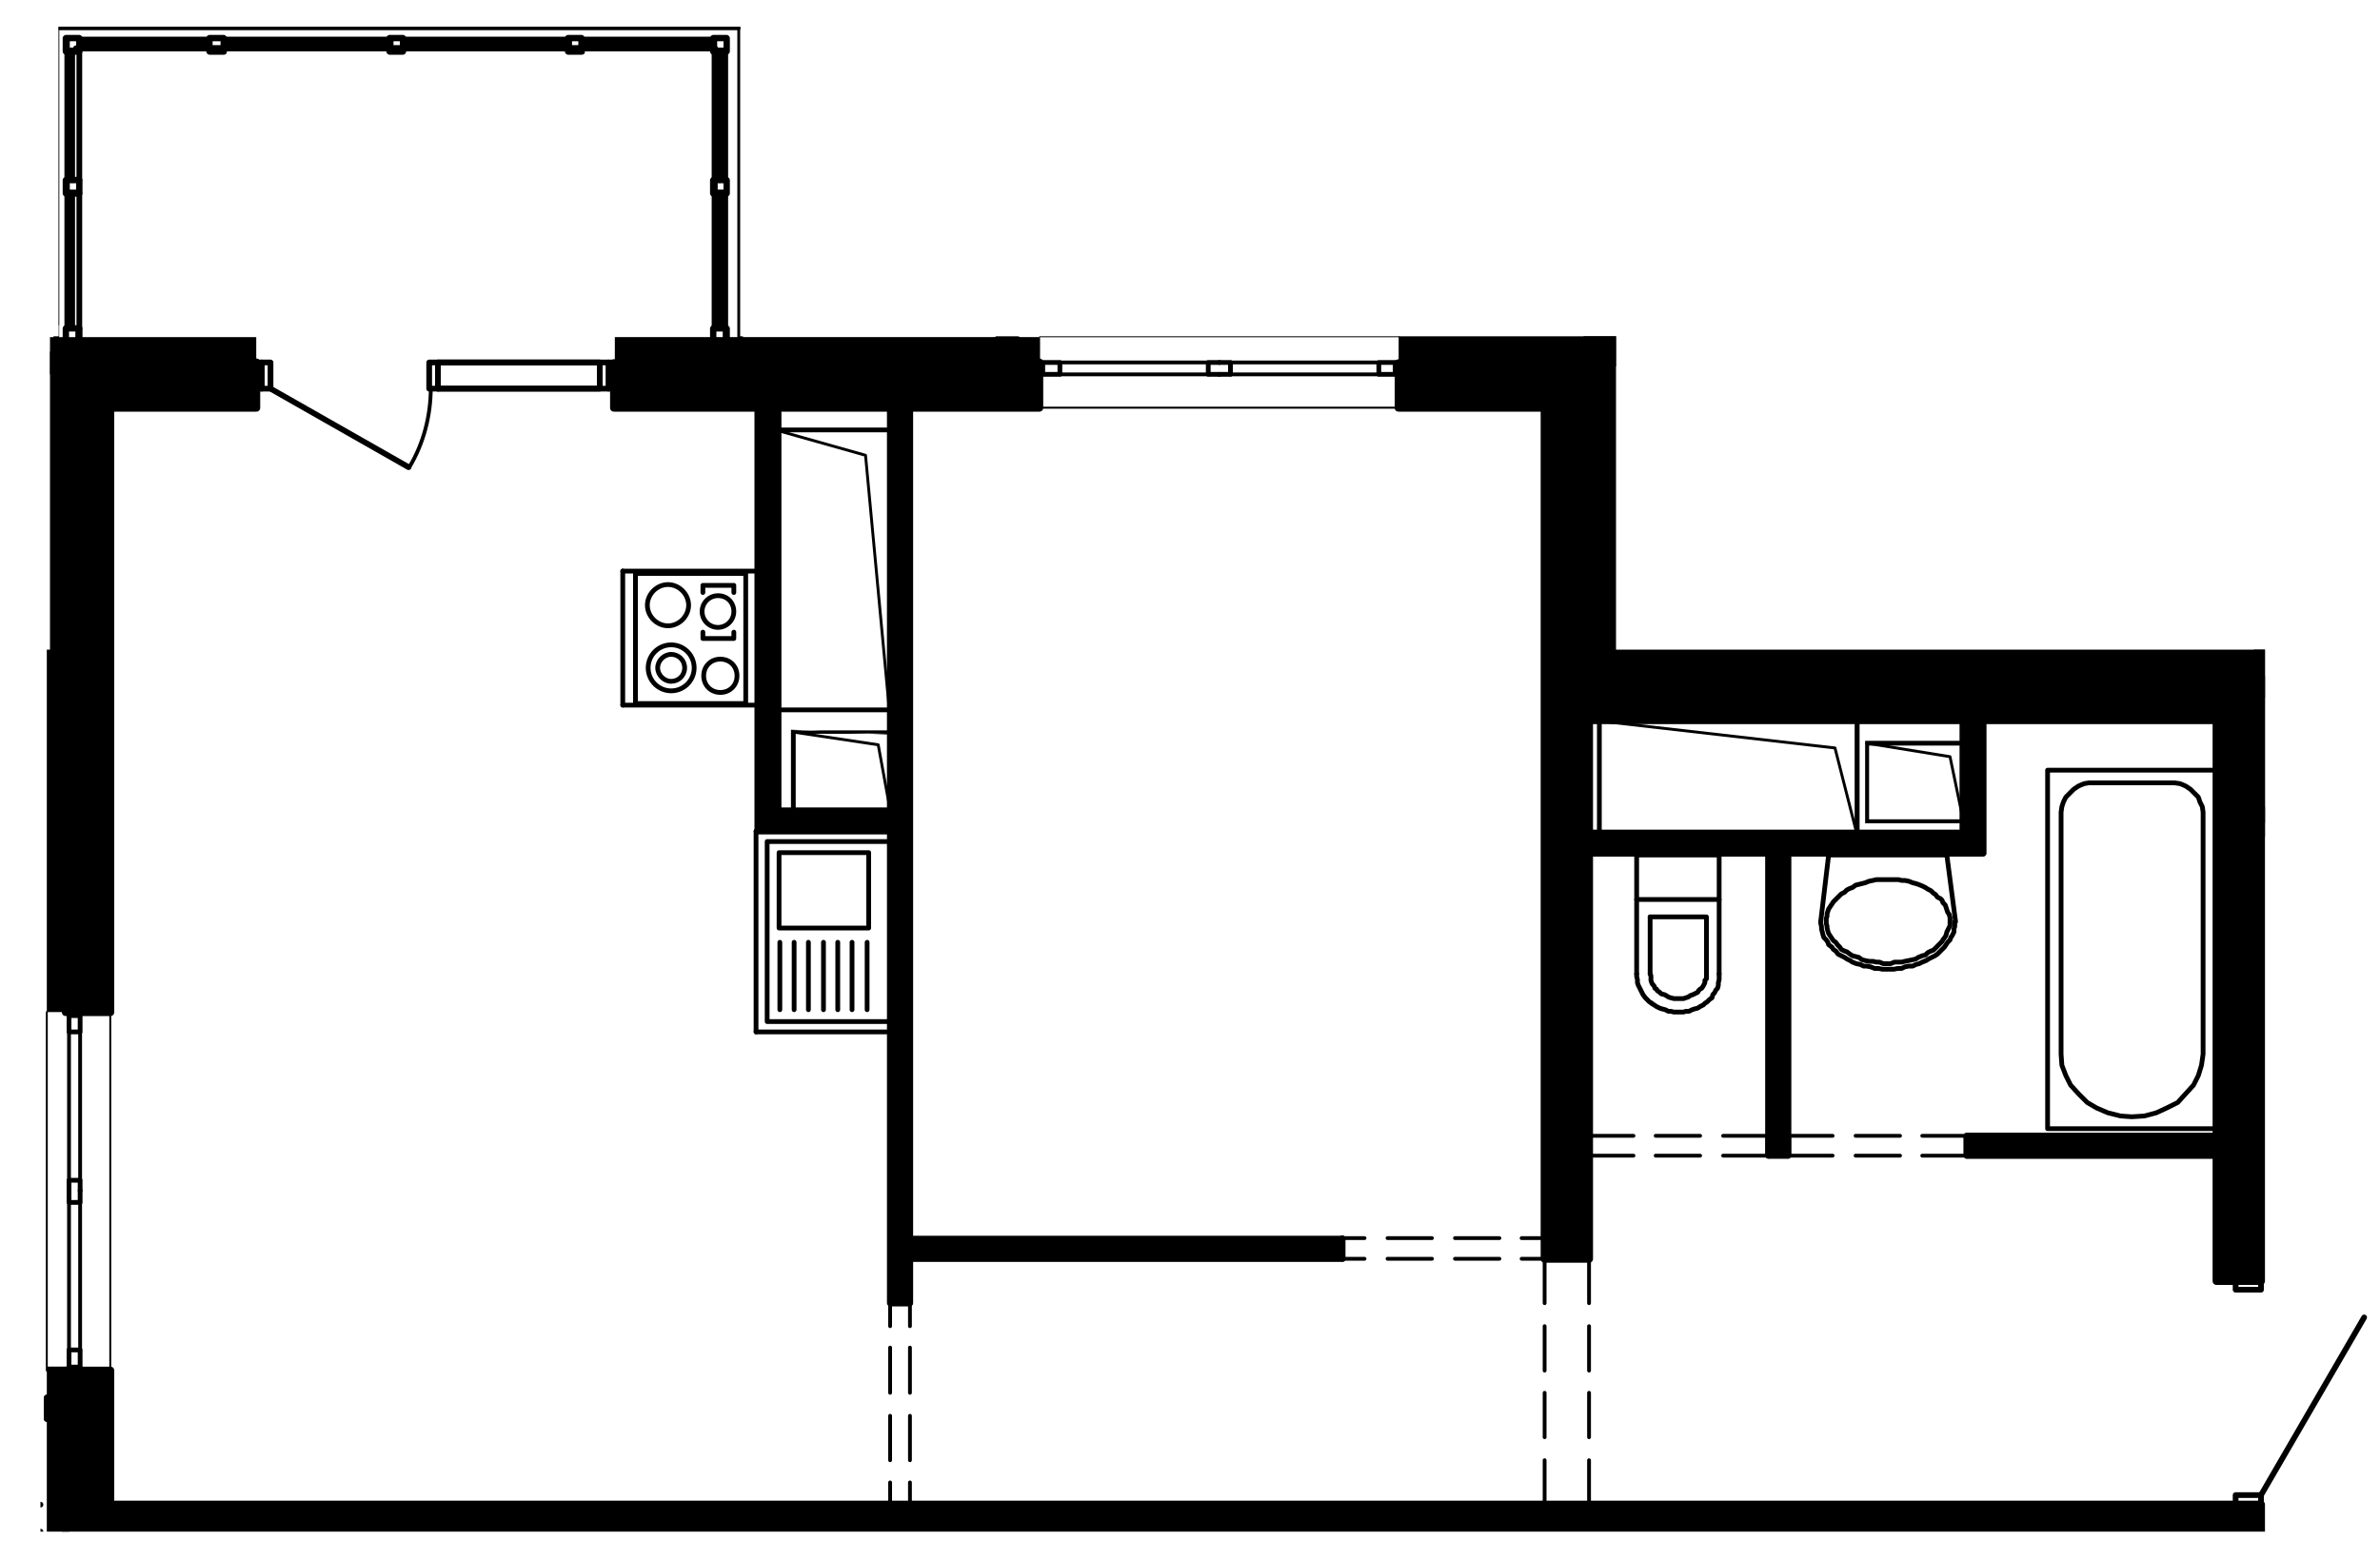 <?xml version="1.0" encoding="utf-8"?>
<!-- Generator: Adobe Illustrator 26.4.1, SVG Export Plug-In . SVG Version: 6.00 Build 0)  -->
<svg version="1.1" xmlns="http://www.w3.org/2000/svg" xmlns:xlink="http://www.w3.org/1999/xlink" x="0px" y="0px"
	 viewBox="0 0 300 196.7" style="enable-background:new 0 0 300 196.7;" xml:space="preserve">
<style type="text/css">
	.st0{opacity:0.52;fill:#3A8BCE;enable-background:new    ;}
	.st1{fill:none;}
	.st2{fill:none;stroke:#000000;stroke-width:0.24;stroke-linecap:round;stroke-linejoin:round;stroke-miterlimit:10;}
	.st3{clip-path:url(#SVGID_00000104676336706899749340000007148829733328304274_);}
	.st4{fill:none;stroke:#000000;stroke-width:0.36;stroke-linecap:round;stroke-linejoin:round;stroke-miterlimit:10;}
	.st5{fill:none;stroke:#000000;stroke-width:0.48;stroke-linecap:round;stroke-linejoin:round;stroke-miterlimit:10;}
	.st6{fill:none;stroke:#000000;stroke-width:0.72;stroke-linecap:round;stroke-linejoin:round;stroke-miterlimit:10;}
	.st7{fill:none;stroke:#000000;stroke-width:0.25;stroke-miterlimit:10;}
	.st8{fill:none;stroke:#000000;stroke-width:0.6;stroke-linecap:round;stroke-linejoin:round;stroke-miterlimit:10;}
	.st9{clip-path:url(#SVGID_00000089549979333788838570000009373030129193957548_);}
	.st10{clip-path:url(#SVGID_00000173880251832895559480000006345291147563184522_);fill:none;}
	.st11{clip-path:url(#SVGID_00000173880251832895559480000006345291147563184522_);}
	.st12{clip-path:url(#SVGID_00000056407456358491130910000017554054946020078502_);fill:none;}
	.st13{clip-path:url(#SVGID_00000056407456358491130910000017554054946020078502_);}
	.st14{clip-path:url(#SVGID_00000077283383589588348230000008997839190021188029_);}
	.st15{clip-path:url(#SVGID_00000080885845905355396460000013012655899090114468_);}
	.st16{fill:none;stroke:#000000;stroke-width:1.004;stroke-linecap:round;stroke-linejoin:round;stroke-miterlimit:10;}
	.st17{fill:none;stroke:#00FF00;stroke-width:0.84;stroke-linecap:round;stroke-linejoin:round;stroke-miterlimit:10;}
	.st18{clip-path:url(#SVGID_00000000194624211289831830000004111387312553118858_);}
	.st19{clip-path:url(#SVGID_00000130616310495791241110000016358251082771241600_);}
	.st20{clip-path:url(#SVGID_00000162339515919671473090000007084976227763388093_);}
	.st21{clip-path:url(#SVGID_00000103233801134800846310000012562890244986699406_);}
	.st22{clip-path:url(#SVGID_00000038411471715717350080000006454905194198852530_);}
	.st23{clip-path:url(#SVGID_00000163057268738160632800000016314937364777784460_);}
</style>
<g id="Layer_3">
</g>
<g id="Layer_2">
	<g id="Layer_2_00000170969926770524950320000008344163758380415411_">
		<g>
			<g>
				<defs>
					<polygon id="SVGID_00000000221355907573917410000008850351345537175728_" points="6.3,81.9 6.3,42.4 7.4,42.4 7.4,3.4 
						93.3,3.4 93.3,42.4 203.7,42.4 203.7,81.9 285.5,81.9 285.5,159.3 302.6,159.3 302.6,193.1 5.1,193.1 5.1,81.9 					"/>
				</defs>
				<clipPath id="SVGID_00000049937742266875775040000012888597319262046869_">
					<use xlink:href="#SVGID_00000000221355907573917410000008850351345537175728_"  style="overflow:visible;"/>
				</clipPath>
				<g style="clip-path:url(#SVGID_00000049937742266875775040000012888597319262046869_);">
					<g>
						<path d="M247.2,103.3l0.6-10l-0.6,0.6V103.3z M247.8,103.8l-0.6-0.5l0.6-10V103.8z M235.6,103.3l12.2,0.5l-0.6-0.5H235.6z
							 M235.1,103.8l0.5-0.5l12.2,0.5H235.1z M235.6,94l-0.5,9.8l0.5-0.5V94z M235.1,93.4l0.5,0.6l-0.5,9.8V93.4z M247.2,94
							l-12.1-0.6l0.5,0.6H247.2z M247.8,93.4l-0.6,0.6l-12.1-0.6H247.8z"/>
						<path d="M112.5,89.8l-14.4-0.6v0.6H112.5z M111.9,89.2l0.6,0.6l-14.4-0.6H111.9z M112.5,53.9l-0.6,35.3l0.6,0.6V53.9z
							 M111.9,54.5l0.6-0.6l-0.6,35.3V54.5z M97.7,53.9l14.2,0.6l0.6-0.6H97.7z M98.3,54.5l-0.6-0.6l14.2,0.6H98.3z M97.7,89.5
							l0.6-35l-0.6-0.6V89.5z M98.3,89.5h-0.6l0.6-35V89.5z"/>
						<path d="M234.4,90.6l-0.6,14.4h0.6V90.6z M233.8,91.2l0.6-0.6l-0.6,14.4V91.2z M201.3,90.6l32.5,0.6l0.6-0.6H201.3z
							 M201.9,91.2l-0.6-0.6l32.5,0.6H201.9z M201.3,105.3l0.6-14l-0.6-0.6V105.3z M201.9,104.8l-0.6,0.5l0.6-14V104.8z M234,105.3
							l-32.2-0.5l-0.6,0.5H234z M234,104.8v0.5l-32.2-0.5H234z"/>
						<path d="M112.5,92.1l-0.6,9.8l0.6,0.6V92.1z M111.9,92.5l0.6-0.5l-0.6,9.8V92.5z M99.7,92.1l12.1,0.5l0.6-0.5H99.7z
							 M100.3,92.5L99.7,92l12.1,0.5H100.3z M99.7,102.5l0.6-10L99.7,92V102.5z M100.3,101.9l-0.6,0.6l0.6-10V101.9z M112.5,102.5
							l-12.1-0.6l-0.6,0.6H112.5z M111.9,101.9l0.6,0.6l-12.1-0.6H111.9z"/>
						<rect x="282.4" y="101.7" width="9.7" height="3.8"/>
						<rect x="284.1" y="81.9" width="4.3" height="21.8"/>
						<rect x="198.1" y="81.9" width="87.4" height="6.1"/>
						<rect x="199.6" y="42.4" width="4.1" height="44.1"/>
						<rect x="176.3" y="42.4" width="27.4" height="3.8"/>
						<rect x="77.5" y="42.5" width="53.6" height="5.8"/>
						<rect x="5.8" y="42.5" width="26.5" height="4.7"/>
						<rect x="5.9" y="44.3" width="3" height="83.3"/>
						<rect x="5.9" y="172.3" width="2.8" height="42.8"/>
						<polyline class="st4" points="247.5,103.6 247.5,93.7 235.3,93.7 245.8,95.4 247.5,103.6 						"/>
						<polyline class="st4" points="112.2,102.1 112.2,92.3 100,92.3 110.7,93.9 112.2,102.1 						"/>
						<polyline class="st4" points="112.1,89.5 112.1,54.3 98.1,54.3 109.1,57.4 112.1,89.5 						"/>
						<polyline class="st4" points="201.6,90.9 234,90.9 234,104.9 231.3,94.3 201.6,90.9 						"/>
						<polyline class="st4" points="91.6,4.8 91.6,41.4 91.6,4.8 8.3,4.8 8.3,41.4 						"/>
						<line class="st4" x1="89.9" y1="41.4" x2="89.9" y2="4.8"/>
						<line class="st5" x1="10.1" y1="130.1" x2="10.1" y2="148.8"/>
						<line class="st5" x1="8.7" y1="148.8" x2="8.7" y2="130.1"/>
						<line class="st5" x1="8.7" y1="128.1" x2="10.1" y2="128.1"/>
						<line class="st5" x1="10.1" y1="151.6" x2="10.1" y2="170.2"/>
						<line class="st5" x1="8.7" y1="170.2" x2="8.7" y2="151.6"/>
						<line class="st5" x1="8.7" y1="172.3" x2="10.1" y2="172.3"/>
						<line class="st5" x1="173.8" y1="47.2" x2="155.1" y2="47.2"/>
						<line class="st5" x1="155.1" y1="45.7" x2="173.8" y2="45.7"/>
						<line class="st5" x1="175.8" y1="45.7" x2="175.8" y2="47.2"/>
						<line class="st5" x1="152.3" y1="47.2" x2="133.6" y2="47.2"/>
						<line class="st5" x1="133.6" y1="45.7" x2="152.3" y2="45.7"/>
						<line class="st5" x1="131.5" y1="45.7" x2="131.5" y2="47.2"/>
						<path class="st5" d="M54.3,48.9c0,3.5-0.9,7-2.7,10"/>
						<line class="st5" x1="222.9" y1="145.7" x2="217.2" y2="145.7"/>
						<line class="st5" x1="214.3" y1="145.7" x2="208.7" y2="145.7"/>
						<line class="st5" x1="205.9" y1="145.7" x2="200.3" y2="145.7"/>
						<line class="st5" x1="222.9" y1="143.2" x2="217.2" y2="143.2"/>
						<line class="st5" x1="214.3" y1="143.2" x2="208.7" y2="143.2"/>
						<line class="st5" x1="205.9" y1="143.2" x2="200.3" y2="143.2"/>
						<line class="st5" x1="247.9" y1="145.7" x2="242.3" y2="145.7"/>
						<line class="st5" x1="239.5" y1="145.7" x2="233.9" y2="145.7"/>
						<line class="st5" x1="231" y1="145.7" x2="225.4" y2="145.7"/>
						<line class="st5" x1="247.9" y1="143.2" x2="242.3" y2="143.2"/>
						<line class="st5" x1="239.5" y1="143.2" x2="233.9" y2="143.2"/>
						<line class="st5" x1="231" y1="143.2" x2="225.4" y2="143.2"/>
						<line class="st5" x1="169.2" y1="156.1" x2="172" y2="156.1"/>
						<line class="st5" x1="174.9" y1="156.1" x2="180.5" y2="156.1"/>
						<line class="st5" x1="183.4" y1="156.1" x2="189" y2="156.1"/>
						<line class="st5" x1="191.8" y1="156.1" x2="194.7" y2="156.1"/>
						<line class="st5" x1="169.2" y1="158.7" x2="172" y2="158.7"/>
						<line class="st5" x1="174.9" y1="158.7" x2="180.5" y2="158.7"/>
						<line class="st5" x1="183.4" y1="158.7" x2="189" y2="158.7"/>
						<line class="st5" x1="191.8" y1="158.7" x2="194.7" y2="158.7"/>
						<line class="st5" x1="112.2" y1="164.3" x2="112.2" y2="167.2"/>
						<line class="st5" x1="112.2" y1="169.9" x2="112.2" y2="175.6"/>
						<line class="st5" x1="112.2" y1="178.5" x2="112.2" y2="184.1"/>
						<line class="st5" x1="112.2" y1="186.9" x2="112.2" y2="189.7"/>
						<line class="st5" x1="114.7" y1="164.3" x2="114.7" y2="167.2"/>
						<line class="st5" x1="114.7" y1="169.9" x2="114.7" y2="175.6"/>
						<line class="st5" x1="114.7" y1="178.5" x2="114.7" y2="184.1"/>
						<line class="st5" x1="114.7" y1="186.9" x2="114.7" y2="189.7"/>
						<line class="st5" x1="200.3" y1="158.7" x2="200.3" y2="164.3"/>
						<line class="st5" x1="200.3" y1="167.2" x2="200.3" y2="172.8"/>
						<line class="st5" x1="200.3" y1="175.6" x2="200.3" y2="181.2"/>
						<line class="st5" x1="200.3" y1="184.1" x2="200.3" y2="189.7"/>
						<line class="st5" x1="194.7" y1="158.7" x2="194.7" y2="164.3"/>
						<line class="st5" x1="194.7" y1="167.2" x2="194.7" y2="172.8"/>
						<line class="st5" x1="194.7" y1="175.6" x2="194.7" y2="181.2"/>
						<line class="st5" x1="194.7" y1="184.1" x2="194.7" y2="189.7"/>
						<line class="st5" x1="200.3" y1="195.4" x2="200.3" y2="202.5"/>
						<line class="st5" x1="194.7" y1="195.4" x2="194.7" y2="202.5"/>
						<polyline class="st6" points="8.7,127.6 9.3,127.6 10.1,127.6 						"/>
						<polyline class="st6" points="8.7,172.8 9.3,172.8 10.1,172.8 						"/>
						<line class="st6" x1="90.1" y1="6.1" x2="10" y2="6.1"/>
						<line class="st6" x1="479.8" y1="62.7" x2="287.8" y2="62.7"/>
						<line class="st6" x1="285" y1="59.8" x2="479.8" y2="59.8"/>
						<polyline class="st6" points="176.3,45.7 176.3,46.2 176.3,47.2 						"/>
						<polyline class="st6" points="131.1,45.7 131.1,46.2 131.1,47.2 						"/>
						<line class="st6" x1="287.8" y1="62.7" x2="287.8" y2="81.9"/>
						<line class="st6" x1="285" y1="81" x2="285" y2="59.8"/>
						<polyline class="st6" points="7.1,42.4 7.1,3.4 93.3,3.4 93.3,42.4 						"/>
						<line class="st6" x1="7.1" y1="40.9" x2="7.1" y2="3.4"/>
						<line class="st6" x1="7.1" y1="3.4" x2="93.3" y2="3.4"/>
						<line class="st6" x1="7.1" y1="3.4" x2="93" y2="3.4"/>
						<polyline class="st6" points="8.3,176.2 5.9,176.2 5.9,178.9 8.3,178.9 						"/>
						<polyline class="st6" points="7.9,176.5 6.5,176.5 5.9,176.5 						"/>
						<polyline class="st6" points="7.9,176.5 7.9,177.6 7.9,178.6 5.9,178.6 5.9,177.6 5.9,176.5 						"/>
						<polyline class="st6" points="8.3,176.2 5.9,176.2 5.9,178.9 8.3,178.9 						"/>
						<polyline class="st6" points="7.9,176.5 6.5,176.5 5.9,176.5 						"/>
						<polyline class="st6" points="7.9,176.5 7.9,177.6 7.9,178.6 5.9,178.6 5.9,177.6 5.9,176.5 						"/>
						<polyline class="st6" points="-36.9,189.7 -36.9,658.5 5.7,658.5 						"/>
						<line class="st6" x1="-36.9" y1="189.7" x2="5.1" y2="189.7"/>
						<line class="st6" x1="-36.9" y1="193.1" x2="5.1" y2="193.1"/>
						<line class="st6" x1="90.1" y1="6.1" x2="9.6" y2="6.1"/>
						<line class="st6" x1="90.1" y1="6.1" x2="9.6" y2="6.1"/>
						<polyline class="st6" points="90.1,41.4 90.1,6.1 9.6,6.1 90.1,6.1 9.6,6.1 						"/>
						<line class="st6" x1="9.1" y1="41.4" x2="9.1" y2="24.4"/>
						<line class="st6" x1="8.7" y1="41.4" x2="8.7" y2="24.4"/>
						<line class="st6" x1="9.1" y1="22.7" x2="9.1" y2="6.5"/>
						<line class="st6" x1="8.7" y1="22.7" x2="8.7" y2="6.5"/>
						<line class="st6" x1="10" y1="5.7" x2="26.4" y2="5.7"/>
						<line class="st6" x1="10" y1="5.2" x2="26.4" y2="5.2"/>
						<line class="st6" x1="50.8" y1="5.7" x2="71.7" y2="5.7"/>
						<line class="st6" x1="50.8" y1="5.2" x2="71.7" y2="5.2"/>
						<line class="st6" x1="73.3" y1="5.7" x2="89.9" y2="5.7"/>
						<line class="st6" x1="73.3" y1="5.2" x2="89.9" y2="5.2"/>
						<line class="st6" x1="90.7" y1="6.5" x2="90.7" y2="22.7"/>
						<line class="st6" x1="91.1" y1="6.5" x2="91.1" y2="22.7"/>
						<line class="st6" x1="90.7" y1="24.4" x2="90.7" y2="41.4"/>
						<line class="st6" x1="91.1" y1="24.4" x2="91.1" y2="41.4"/>
						<line class="st6" x1="10" y1="41.4" x2="10" y2="24.4"/>
						<line class="st6" x1="10" y1="22.7" x2="10" y2="6.5"/>
						<line class="st6" x1="28.2" y1="5.7" x2="49.1" y2="5.7"/>
						<line class="st6" x1="28.2" y1="5.2" x2="49.1" y2="5.2"/>
						<line class="st7" x1="176.3" y1="51.4" x2="131.1" y2="51.4"/>
						<polyline class="st6" points="77.4,45.7 77.4,49 75.6,49 75.6,45.7 55.2,45.7 55.2,49 75.6,49 75.6,45.7 77.4,45.7 						"/>
						<polyline class="st6" points="32.3,49 34.1,49 34.1,45.7 32.3,45.7 32.3,49 						"/>
						<line class="st6" x1="76.7" y1="49" x2="76.7" y2="45.7"/>
						<line class="st6" x1="33" y1="49" x2="33" y2="45.7"/>
						<polyline class="st6" points="54.1,49 55.2,49 55.2,45.7 54.1,45.7 54.1,49 						"/>
						<line class="st6" x1="75.6" y1="49" x2="55.2" y2="49"/>
						<line class="st6" x1="75.6" y1="45.7" x2="55.2" y2="45.7"/>
						<line class="st6" x1="34.1" y1="49" x2="51.5" y2="58.9"/>
						<polyline class="st6" points="77.4,49 77.4,46.1 77.4,45.7 						"/>
						<polyline class="st6" points="32.3,49 32.3,46.1 32.3,45.7 						"/>
						<polyline class="st6" points="292.1,105 293.2,105 293.2,108.3 292.1,108.3 292.1,105 						"/>
						<line class="st6" x1="293.2" y1="105" x2="315.6" y2="92.1"/>
						<polyline class="st6" points="292.1,105 292.1,105.6 292.1,108.3 						"/>
						<line class="st6" x1="222.9" y1="145.7" x2="222.9" y2="143.2"/>
						<line class="st6" x1="200.3" y1="145.7" x2="200.3" y2="143.2"/>
						<line class="st6" x1="247.9" y1="145.7" x2="247.9" y2="143.2"/>
						<line class="st6" x1="225.4" y1="145.7" x2="225.4" y2="143.2"/>
						<line class="st6" x1="169.2" y1="156.1" x2="169.2" y2="158.7"/>
						<line class="st6" x1="194.7" y1="155.3" x2="194.7" y2="158.7"/>
						<line class="st6" x1="112.2" y1="164.3" x2="114.7" y2="164.3"/>
						<line class="st6" x1="112.2" y1="189.7" x2="115.6" y2="189.7"/>
						<polyline class="st6" points="292.1,155.3 293.2,155.3 293.2,157.8 292.1,157.8 292.1,155.3 						"/>
						<line class="st6" x1="293.2" y1="155.3" x2="315.6" y2="142.3"/>
						<line class="st6" x1="292.1" y1="155.3" x2="292.1" y2="157.8"/>
						<polyline class="st6" points="292.1,155.3 293.2,155.3 293.2,157.8 292.1,157.8 292.1,155.3 						"/>
						<line class="st6" x1="293.2" y1="155.3" x2="315.6" y2="142.3"/>
						<line class="st6" x1="292.1" y1="155.3" x2="292.1" y2="157.8"/>
						<polyline class="st6" points="281.8,195.4 281.8,196.5 285,196.5 285,195.4 281.8,195.4 						"/>
						<line class="st6" x1="285" y1="195.4" x2="281.8" y2="195.4"/>
						<polyline class="st6" points="281.8,161.5 281.8,162.6 285,162.6 285,161.5 281.8,161.5 						"/>
						<polyline class="st6" points="285,189.7 285,188.5 281.8,188.5 281.8,189.7 285,189.7 						"/>
						<line class="st6" x1="285" y1="188.5" x2="298" y2="166.1"/>
						<line class="st6" x1="285" y1="161.5" x2="281.8" y2="161.5"/>
						<line class="st6" x1="285" y1="189.7" x2="281.8" y2="189.7"/>
						<line class="st6" x1="292.1" y1="101.7" x2="292.1" y2="105"/>
						<polyline class="st8" points="10.1,127.6 10.1,130.1 8.7,130.1 8.7,127.6 						"/>
						<polyline class="st8" points="8.7,150.1 8.7,148.8 10.1,148.8 10.1,150.1 						"/>
						<polyline class="st8" points="10.1,150.1 10.1,151.6 8.7,151.6 8.7,150.1 						"/>
						<polyline class="st8" points="8.7,172.8 8.7,170.2 10.1,170.2 10.1,172.8 						"/>
						<polyline class="st8" points="176.3,47.2 173.8,47.2 173.8,45.7 176.3,45.7 						"/>
						<polyline class="st8" points="153.7,45.7 155.1,45.7 155.1,47.2 153.7,47.2 						"/>
						<polyline class="st8" points="153.7,47.2 152.3,47.2 152.3,45.7 153.7,45.7 						"/>
						<polyline class="st8" points="131.1,45.7 133.6,45.7 133.6,47.2 131.1,47.2 						"/>
						<polyline class="st8" points="80.1,88.7 80.1,72.3 94,72.3 94,88.7 80.1,88.7 						"/>
						<polyline class="st8" points="88.6,79.7 88.6,80.5 92.5,80.5 92.5,79.7 						"/>
						<polyline class="st8" points="88.6,74.7 88.6,73.8 92.5,73.8 92.5,74.7 						"/>
						<path class="st8" d="M92.9,85.2c0,1.2-0.9,2.1-2.1,2.1c-1.2,0-2.1-0.9-2.1-2.1s0.9-2.1,2.1-2.1C92,83.1,92.9,84,92.9,85.2"/>
						<path class="st8" d="M87.5,84.2c0,1.6-1.3,2.9-2.9,2.9c-1.6,0-2.9-1.3-2.9-2.9s1.3-2.9,2.9-2.9S87.5,82.6,87.5,84.2"/>
						<path class="st8" d="M86.3,84.2c0,1-0.8,1.7-1.7,1.7s-1.7-0.8-1.7-1.7s0.8-1.7,1.7-1.7S86.3,83.2,86.3,84.2"/>
						<path class="st8" d="M92.5,77.1c0,1.1-0.9,2-2,2s-2-0.9-2-2s0.9-2,2-2C91.7,75.1,92.5,76,92.5,77.1"/>
						<path class="st8" d="M86.8,76.3c0,1.4-1.2,2.6-2.6,2.6c-1.4,0-2.6-1.2-2.6-2.6s1.2-2.6,2.6-2.6S86.8,74.9,86.8,76.3"/>
						<line class="st8" x1="78.5" y1="88.9" x2="78.5" y2="72"/>
						<polyline class="st8" points="78.5,88.9 95.5,88.9 95.5,72 78.5,72 						"/>
						<line class="st8" x1="95.3" y1="104.8" x2="95.3" y2="130.1"/>
						<line class="st8" x1="112.2" y1="104.8" x2="112.2" y2="130.1"/>
						<polyline class="st8" points="96.7,106.1 96.7,128.8 112.2,128.8 112.2,106.1 96.7,106.1 						"/>
						<polyline class="st8" points="98.2,107.5 109.5,107.5 109.5,117 98.2,117 98.2,107.5 						"/>
						<line class="st8" x1="98.3" y1="118.8" x2="98.3" y2="127.3"/>
						<line class="st8" x1="100.1" y1="118.8" x2="100.1" y2="127.3"/>
						<line class="st8" x1="101.9" y1="118.8" x2="101.9" y2="127.3"/>
						<line class="st8" x1="103.8" y1="118.8" x2="103.8" y2="127.3"/>
						<line class="st8" x1="105.6" y1="118.8" x2="105.6" y2="127.3"/>
						<line class="st8" x1="107.4" y1="118.8" x2="107.4" y2="127.3"/>
						<line class="st8" x1="109.3" y1="118.8" x2="109.3" y2="127.3"/>
						<line class="st8" x1="95.3" y1="104.8" x2="112.2" y2="104.8"/>
						<line class="st8" x1="95.3" y1="130.1" x2="112.2" y2="130.1"/>
						<polyline class="st8" points="258.1,97.1 258.1,142.3 279.4,142.3 279.4,97.1 258.1,97.1 						"/>
						<polyline class="st8" points="277.7,102.4 277.6,101.7 277.3,101.1 277.1,100.5 276.6,100 276.1,99.5 275.5,99.1 274.8,98.8 
							274.1,98.7 273.4,98.7 264.1,98.7 263.3,98.7 262.7,98.8 262,99.1 261.4,99.5 260.9,100 260.4,100.5 260.1,101.1 259.9,101.7 
							259.8,102.4 259.8,132.9 259.9,134.3 260.4,135.6 261,136.8 262,137.9 263.1,139 264.3,139.7 265.7,140.3 267.3,140.7 
							268.7,140.8 270.3,140.7 271.8,140.3 273.1,139.7 274.5,139 275.5,137.9 276.5,136.8 277.1,135.6 277.5,134.3 277.7,132.9 
							277.7,102.4 						"/>
						<line class="st8" x1="245.4" y1="107.9" x2="245.4" y2="107.9"/>
						<line class="st8" x1="230.5" y1="107.9" x2="230.5" y2="107.9"/>
						<line class="st8" x1="230.5" y1="107.8" x2="229.5" y2="116.2"/>
						<polyline class="st8" points="246.5,116.2 245.4,107.8 230.5,107.8 						"/>
						<polyline class="st8" points="230.2,116.2 230.2,116.4 230.3,116.8 230.3,117 230.4,117.4 230.5,117.7 230.7,118 230.9,118.3 
							231.1,118.6 231.4,118.8 231.6,119.1 231.9,119.4 232.1,119.7 232.5,119.9 232.8,120 233.2,120.3 233.5,120.5 233.9,120.6 
							234.3,120.7 234.7,121 235.1,121.1 235.6,121.2 236.1,121.2 236.5,121.3 236.9,121.3 237.4,121.5 237.9,121.5 238.3,121.5 
							238.8,121.3 239.3,121.3 239.7,121.3 240.1,121.2 240.6,121.1 241.1,121 241.5,120.9 241.8,120.7 242.3,120.5 242.7,120.4 
							243,120.1 243.4,119.9 243.7,119.8 244,119.5 244.2,119.3 244.6,118.9 244.8,118.7 244.9,118.5 245.2,118.1 245.3,117.9 
							245.4,117.5 245.5,117.3 245.7,116.9 245.8,116.7 245.8,116.3 245.8,115.9 245.8,115.7 245.7,115.3 245.5,115 245.4,114.7 
							245.3,114.4 245.2,114.1 244.9,113.8 244.8,113.5 244.6,113.3 244.2,113.1 244,112.8 243.7,112.6 243.4,112.3 243,112.1 
							242.7,111.9 242.3,111.7 241.8,111.5 241.5,111.4 241.1,111.3 240.6,111.1 240.1,111 239.7,111 239.3,110.9 238.8,110.9 
							238.3,110.9 237.9,110.9 237.4,110.9 236.9,110.9 236.5,110.9 236.1,111 235.6,111.1 235.1,111.3 234.7,111.4 234.3,111.5 
							233.9,111.6 233.5,111.9 233.2,112 232.8,112.2 232.5,112.5 232.1,112.7 231.9,112.9 231.6,113.2 231.4,113.4 231.1,113.7 
							230.9,114 230.7,114.3 230.5,114.6 230.4,114.9 230.3,115.2 230.3,115.5 230.2,115.8 230.2,116.2 						"/>
						<polyline class="st8" points="229.5,116.2 229.5,116.4 229.6,116.8 229.6,117.1 229.7,117.5 229.8,117.9 229.9,118.2 
							230.2,118.5 230.4,118.8 230.5,119.1 230.9,119.4 231.1,119.7 231.4,119.9 231.7,120.3 232.1,120.5 232.5,120.7 232.8,120.9 
							233.2,121.1 233.5,121.3 234,121.5 234.5,121.6 234.9,121.8 235.3,121.8 235.8,121.9 236.3,122.1 236.8,122.1 237.3,122.2 
							237.7,122.2 238.2,122.2 238.7,122.2 239.2,122.1 239.7,122.1 240.1,121.9 240.6,121.8 241.1,121.8 241.5,121.6 241.9,121.5 
							242.3,121.3 242.8,121.1 243.1,120.9 243.5,120.7 243.9,120.5 244.2,120.3 244.6,119.9 244.8,119.7 245.1,119.4 245.3,119.1 
							245.5,118.8 245.8,118.5 245.9,118.2 246.1,117.9 246.3,117.5 246.3,117.1 246.4,116.8 246.4,116.4 246.4,116.2 						"/>
						<line class="st8" x1="206.3" y1="122.8" x2="206.3" y2="107.8"/>
						<polyline class="st8" points="216.7,122.8 216.7,107.8 206.3,107.8 						"/>
						<line class="st8" x1="216.7" y1="113.4" x2="206.3" y2="113.4"/>
						<line class="st8" x1="208" y1="115.6" x2="208" y2="122.8"/>
						<polyline class="st8" points="215.1,122.8 215.1,115.6 208,115.6 						"/>
						<polyline class="st8" points="208,122.8 208.1,123 208.1,123.4 208.1,123.6 208.2,123.9 208.3,124.1 208.5,124.3 208.6,124.6 
							208.8,124.7 208.9,124.9 209.2,125.1 209.4,125.3 209.8,125.4 210,125.5 210.3,125.7 210.6,125.8 211,125.9 211.2,125.9 
							211.6,125.9 211.9,125.9 212.2,125.9 212.5,125.8 212.8,125.7 213.1,125.5 213.4,125.4 213.6,125.3 214,125.1 214.1,124.9 
							214.3,124.7 214.5,124.6 214.7,124.3 214.8,124.1 214.9,123.9 214.9,123.6 215.1,123.4 215.1,123 215.1,122.8 						"/>
						<polyline class="st8" points="206.3,122.8 206.3,123.1 206.4,123.5 206.4,123.9 206.5,124.2 206.7,124.6 206.8,124.8 
							207,125.2 207.1,125.4 207.4,125.8 207.6,126 207.9,126.3 208.2,126.5 						"/>
						<polyline class="st8" points="208.2,126.5 208.5,126.7 208.8,126.9 209.2,127.1 209.5,127.2 209.9,127.3 210.3,127.5 
							210.6,127.5 211,127.6 211.3,127.6 211.8,127.6 212.2,127.6 212.5,127.5 212.9,127.5 213.3,127.3 213.6,127.2 214,127.1 
							214.3,126.9 214.7,126.7 214.9,126.5 215.2,126.3 215.5,126 215.8,125.8 215.9,125.4 216.1,125.2 216.3,124.8 216.5,124.6 
							216.6,124.2 216.6,123.9 216.7,123.5 216.7,123.1 216.7,122.8 						"/>
						<line class="st2" x1="176.3" y1="42.4" x2="131.1" y2="42.4"/>
						<line class="st2" x1="5.9" y1="127.6" x2="5.9" y2="172.8"/>
						<line class="st2" x1="13.9" y1="127.6" x2="13.9" y2="172.8"/>
						<g>
							<path d="M32.3,51.9H14.4v75.7c0,0.3-0.2,0.5-0.5,0.5H8.3c-0.3,0-0.5-0.2-0.5-0.5V45.7c0-0.3,0.2-0.5,0.5-0.5h24
								c0.3,0,0.5,0.2,0.5,0.5v5.7C32.8,51.7,32.6,51.9,32.3,51.9z"/>
							<path d="M14.1,215.6H8.3c-0.2,0-0.4-0.2-0.4-0.4v-19.6c0-0.1-0.1-0.1-0.1-0.2v-22.6c0-0.3,0.2-0.5,0.5-0.5h5.6
								c0.3,0,0.5,0.2,0.5,0.5v16.4H285c0.3,0,0.5,0.2,0.5,0.5v5.6c0,0.3-0.2,0.5-0.5,0.5H14.5v19.3
								C14.5,215.4,14.3,215.6,14.1,215.6z"/>
							<path d="M292.1,158.2h-6.6v3.3c0,0.3-0.2,0.5-0.5,0.5h-5.6c-0.3,0-0.5-0.2-0.5-0.5v-15.4h-31c-0.2,0-0.4-0.2-0.4-0.4v-2.5
								c0-0.2,0.2-0.4,0.4-0.4h31V91.3h-28.5v16.3c0,0.2-0.2,0.4-0.4,0.4h-24.2v37.7c0,0.2-0.2,0.4-0.4,0.4h-2.5
								c-0.2,0-0.4-0.2-0.4-0.4V108h-21.7v50.7c0,0.3-0.2,0.5-0.5,0.5h-5.6c-0.3,0-0.5-0.2-0.5-0.5V51.9h-17.9
								c-0.3,0-0.5-0.2-0.5-0.5v-5.6c0-0.3,0.2-0.5,0.5-0.5h24c0.3,0,0.5,0.2,0.5,0.5v39.1h78.4c0.1,0,0.1-0.1,0.2-0.1h5.6
								c0.3,0,0.5,0.2,0.5,0.5v19.4h2.2h1.7h2.7c0.2,0,0.4,0.2,0.4,0.4v5.8c0,0.2-0.2,0.4-0.4,0.4h-6.6V155h6.6
								c0.2,0,0.4,0.2,0.4,0.4v2.5C292.5,158.1,292.3,158.2,292.1,158.2z M200.8,91.3v13.3H247V91.3H200.8z"/>
							<path d="M169.2,159.1h-54.1v5.2c0,0.2-0.2,0.4-0.4,0.4h-2.5c-0.2,0-0.4-0.2-0.4-0.4v-59.1H95.5c-0.2,0-0.4-0.2-0.4-0.4V51.9
								H77.4c-0.3,0-0.5-0.2-0.5-0.5v-5.6c0-0.3,0.2-0.5,0.5-0.5H125v-2.4c0-0.2,0.2-0.4,0.4-0.4h0.1v-0.1c0-0.2,0.2-0.4,0.4-0.4
								h1.9c0.2,0,0.4,0.2,0.4,0.4l0,0h0.1c0.2,0,0.4,0.2,0.4,0.4v2.4h2.3c0.3,0,0.5,0.2,0.5,0.5v5.7c0,0.3-0.2,0.5-0.5,0.5h-15.9
								v103.9h54.1c0.2,0,0.4,0.2,0.4,0.4v2.5C169.6,158.9,169.5,159.1,169.2,159.1z M98.5,51.9v49.9h13.3V51.9H98.5z M127.4,43.3
								h-1.1v0.6h1.1V43.3z M127.9,44.7C127.9,44.7,127.8,44.7,127.9,44.7h-2c0,0,0,0-0.1,0v0.6h2v-0.6H127.9z"/>
							<path d="M91.6,24.8h-1.7c-0.2,0-0.4-0.2-0.4-0.4v-1.7c0-0.2,0.2-0.4,0.4-0.4h1.7c0.2,0,0.4,0.2,0.4,0.4v1.7
								C92,24.6,91.8,24.8,91.6,24.8z M91.2,23.1h-0.8v0.8h0.8V23.1z"/>
							<path d="M50.8,6.9h-1.7c-0.2,0-0.4-0.2-0.4-0.4V4.8c0-0.2,0.2-0.4,0.4-0.4h1.7c0.2,0,0.4,0.2,0.4,0.4v1.7
								C51.2,6.7,51,6.9,50.8,6.9z M50.4,5.2h-0.8V6h0.8V5.2z"/>
							<path d="M28.2,6.9h-1.8c-0.2,0-0.4-0.2-0.4-0.4V4.8c0-0.2,0.2-0.4,0.4-0.4h1.8c0.2,0,0.4,0.2,0.4,0.4v1.7
								C28.6,6.7,28.5,6.9,28.2,6.9z M27.8,5.2h-1V6h1V5.2z"/>
							<path d="M73.3,6.9h-1.7c-0.2,0-0.4-0.2-0.4-0.4V4.8c0-0.2,0.2-0.4,0.4-0.4h1.7c0.2,0,0.4,0.2,0.4,0.4v1.7
								C73.8,6.7,73.6,6.9,73.3,6.9z M72.9,5.2h-0.8V6h0.8V5.2z"/>
							<path d="M10,43.6H8.3c-0.2,0-0.4-0.2-0.4-0.4v-1.8c0-0.2,0.2-0.4,0.4-0.4H10c0.2,0,0.4,0.2,0.4,0.4v1.8
								C10.4,43.5,10.2,43.6,10,43.6z M8.7,42.8h0.8v-1H8.7V42.8z"/>
							<path d="M10,6.9H8.3c-0.2,0-0.4-0.2-0.4-0.4V4.8c0-0.2,0.2-0.4,0.4-0.4H10c0.2,0,0.4,0.2,0.4,0.4v1.7
								C10.4,6.7,10.2,6.9,10,6.9z M9.6,5.2H8.8V6h0.8V5.2z"/>
							<path d="M91.6,6.9h-1.7c-0.2,0-0.4-0.2-0.4-0.4V4.8c0-0.2,0.2-0.4,0.4-0.4h1.7c0.2,0,0.4,0.2,0.4,0.4v1.7
								C92,6.7,91.8,6.9,91.6,6.9z M91.2,5.2h-0.8V6h0.8V5.2z"/>
							<path d="M10,24.8H8.3c-0.2,0-0.4-0.2-0.4-0.4v-1.7c0-0.2,0.2-0.4,0.4-0.4H10c0.2,0,0.4,0.2,0.4,0.4v1.7
								C10.4,24.6,10.2,24.8,10,24.8z M9.6,23.1H8.8v0.8h0.8V23.1z"/>
							<path d="M91.6,43.6h-1.7c-0.2,0-0.4-0.2-0.4-0.4v-1.8c0-0.2,0.2-0.4,0.4-0.4h1.7c0.2,0,0.4,0.2,0.4,0.4v1.8
								C92,43.5,91.8,43.6,91.6,43.6z M90.3,41.8v1h0.8v-1H90.3z"/>
						</g>
					</g>
				</g>
			</g>
		</g>
	</g>
</g>
</svg>
